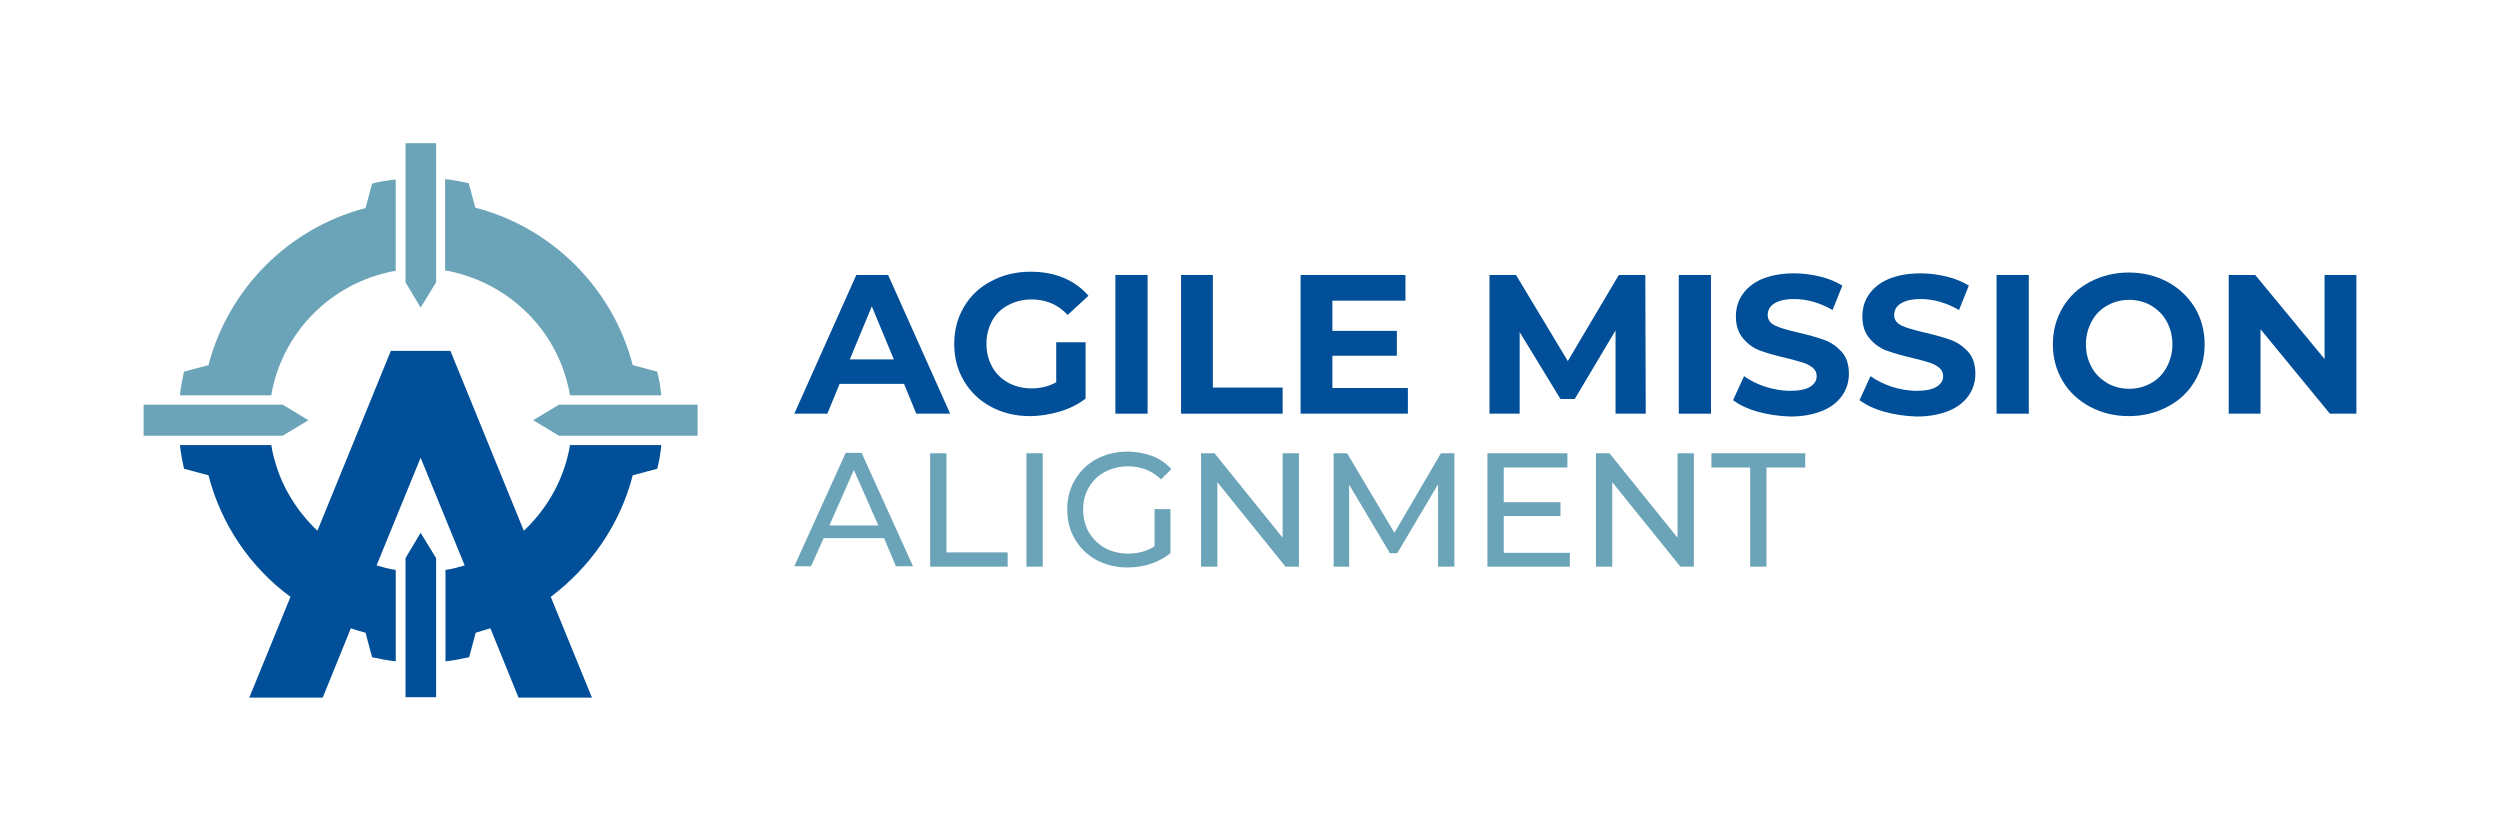 <?xml version="1.0" encoding="utf-8"?>
<!-- Generator: Adobe Illustrator 25.2.1, SVG Export Plug-In . SVG Version: 6.00 Build 0)  -->
<svg version="1.1" id="Layer_1" xmlns="http://www.w3.org/2000/svg" xmlns:xlink="http://www.w3.org/1999/xlink" x="0px" y="0px"
	 viewBox="0 0 612.8 206" style="enable-background:new 0 0 612.8 206;" xml:space="preserve">
<style type="text/css">
	.st0{fill:#004F98;}
	.st1{fill:#6BA4B8;}
</style>
<g>
	<g>
		<g>
			<path class="st0" d="M221.6,94.1h-15.8l-3,7.3h-8.1l15.2-34h7.8l15.2,34h-8.3L221.6,94.1z M219.1,88.1l-5.4-13l-5.4,13H219.1z"/>
			<path class="st0" d="M258.9,83.9h7.2v13.8c-1.8,1.4-4,2.5-6.4,3.2c-2.4,0.7-4.9,1.1-7.3,1.1c-3.5,0-6.7-0.8-9.5-2.3
				c-2.8-1.5-5-3.6-6.6-6.3c-1.6-2.7-2.4-5.7-2.4-9.1c0-3.4,0.8-6.4,2.4-9.1c1.6-2.7,3.8-4.8,6.7-6.3c2.8-1.5,6.1-2.3,9.6-2.3
				c3,0,5.7,0.5,8.1,1.5c2.4,1,4.5,2.5,6.1,4.4l-5.1,4.7c-2.4-2.6-5.4-3.8-8.8-3.8c-2.2,0-4.1,0.5-5.8,1.4c-1.7,0.9-3,2.2-3.9,3.8
				c-0.9,1.7-1.4,3.5-1.4,5.7c0,2.1,0.5,4,1.4,5.6c0.9,1.7,2.2,2.9,3.9,3.9c1.7,0.9,3.6,1.4,5.7,1.4c2.3,0,4.3-0.5,6.1-1.5V83.9z"/>
			<path class="st0" d="M273.4,67.4h7.9v34h-7.9V67.4z"/>
			<path class="st0" d="M289.4,67.4h7.9V95h17.1v6.4h-24.9V67.4z"/>
			<path class="st0" d="M345.1,95.1v6.3h-26.3v-34h25.7v6.3h-17.9v7.4h15.8v6.1h-15.8v7.9H345.1z"/>
			<path class="st0" d="M396,101.4l0-20.4l-10,16.8h-3.5l-10-16.4v20h-7.4v-34h6.5l12.7,21.1l12.5-21.1h6.5l0.1,34H396z"/>
			<path class="st0" d="M411.5,67.4h7.9v34h-7.9V67.4z"/>
			<path class="st0" d="M430.8,100.9c-2.5-0.7-4.5-1.7-6-2.8l2.7-5.9c1.5,1.1,3.2,1.9,5.2,2.6c2,0.6,4,1,6,1c2.2,0,3.9-0.3,5-1
				c1.1-0.7,1.6-1.5,1.6-2.6c0-0.8-0.3-1.5-0.9-2c-0.6-0.5-1.4-1-2.4-1.3c-1-0.3-2.3-0.7-4-1.1c-2.6-0.6-4.7-1.2-6.4-1.8
				c-1.7-0.6-3.1-1.6-4.3-3s-1.8-3.2-1.8-5.4c0-2,0.5-3.8,1.6-5.4c1.1-1.6,2.7-2.9,4.8-3.8c2.2-0.9,4.8-1.4,7.9-1.4
				c2.2,0,4.3,0.3,6.4,0.8c2.1,0.5,3.9,1.3,5.4,2.2l-2.4,6c-3.1-1.8-6.3-2.7-9.4-2.7c-2.2,0-3.8,0.4-4.9,1.1
				c-1.1,0.7-1.6,1.7-1.6,2.8c0,1.2,0.6,2,1.8,2.6c1.2,0.6,3.1,1.1,5.6,1.7c2.6,0.6,4.7,1.2,6.4,1.8c1.7,0.6,3.1,1.6,4.3,2.9
				c1.2,1.3,1.8,3.1,1.8,5.4c0,1.9-0.5,3.7-1.6,5.3c-1.1,1.6-2.7,2.9-4.9,3.8c-2.2,0.9-4.8,1.4-7.9,1.4
				C435.9,102,433.3,101.6,430.8,100.9z"/>
			<path class="st0" d="M461.8,100.9c-2.5-0.7-4.5-1.7-6-2.8l2.7-5.9c1.5,1.1,3.2,1.9,5.2,2.6c2,0.6,4,1,6,1c2.2,0,3.9-0.3,5-1
				c1.1-0.7,1.6-1.5,1.6-2.6c0-0.8-0.3-1.5-0.9-2c-0.6-0.5-1.4-1-2.4-1.3c-1-0.3-2.3-0.7-4-1.1c-2.6-0.6-4.7-1.2-6.4-1.8
				c-1.7-0.6-3.1-1.6-4.3-3s-1.8-3.2-1.8-5.4c0-2,0.5-3.8,1.6-5.4c1.1-1.6,2.7-2.9,4.8-3.8c2.2-0.9,4.8-1.4,7.9-1.4
				c2.2,0,4.3,0.3,6.4,0.8c2.1,0.5,3.9,1.3,5.4,2.2l-2.4,6c-3.1-1.8-6.3-2.7-9.4-2.7c-2.2,0-3.8,0.4-4.9,1.1
				c-1.1,0.7-1.6,1.7-1.6,2.8c0,1.2,0.6,2,1.8,2.6c1.2,0.6,3.1,1.1,5.6,1.7c2.6,0.6,4.7,1.2,6.4,1.8c1.7,0.6,3.1,1.6,4.3,2.9
				c1.2,1.3,1.8,3.1,1.8,5.4c0,1.9-0.5,3.7-1.6,5.3c-1.1,1.6-2.7,2.9-4.9,3.8c-2.2,0.9-4.8,1.4-7.9,1.4
				C466.9,102,464.3,101.6,461.8,100.9z"/>
			<path class="st0" d="M489.4,67.4h7.9v34h-7.9V67.4z"/>
			<path class="st0" d="M512.3,99.7c-2.8-1.5-5.1-3.6-6.7-6.3c-1.6-2.7-2.4-5.7-2.4-9c0-3.3,0.8-6.3,2.4-9c1.6-2.7,3.8-4.8,6.7-6.3
				c2.8-1.5,6-2.3,9.5-2.3c3.5,0,6.7,0.8,9.5,2.3c2.8,1.5,5,3.6,6.7,6.3c1.6,2.7,2.4,5.7,2.4,9c0,3.3-0.8,6.3-2.4,9
				c-1.6,2.7-3.8,4.8-6.7,6.3c-2.8,1.5-6,2.3-9.5,2.3C518.3,102,515.1,101.2,512.3,99.7z M527.3,93.9c1.6-0.9,2.9-2.2,3.8-3.9
				c0.9-1.7,1.4-3.5,1.4-5.6c0-2.1-0.5-4-1.4-5.6c-0.9-1.7-2.2-2.9-3.8-3.9c-1.6-0.9-3.4-1.4-5.4-1.4c-2,0-3.8,0.5-5.4,1.4
				c-1.6,0.9-2.9,2.2-3.8,3.9c-0.9,1.7-1.4,3.5-1.4,5.6c0,2.1,0.5,4,1.4,5.6c0.9,1.7,2.2,2.9,3.8,3.9c1.6,0.9,3.4,1.4,5.4,1.4
				C523.9,95.3,525.7,94.8,527.3,93.9z"/>
			<path class="st0" d="M577.6,67.4v34h-6.5l-17-20.7v20.7h-7.8v-34h6.5L569.8,88V67.4H577.6z"/>
		</g>
		<g>
			<path class="st1" d="M216.7,131.9h-14.8l-3.1,6.9h-4.1l12.6-27.8h3.9l12.6,27.8h-4.2L216.7,131.9z M215.3,128.8l-6-13.6l-6,13.6
				H215.3z"/>
			<path class="st1" d="M228,111.1h4v24.3h15v3.5h-19V111.1z"/>
			<path class="st1" d="M251.6,111.1h4v27.8h-4V111.1z"/>
			<path class="st1" d="M283.1,124.8h3.8v10.8c-1.4,1.1-3,2-4.8,2.6s-3.7,0.9-5.7,0.9c-2.8,0-5.3-0.6-7.6-1.8
				c-2.2-1.2-4-2.9-5.3-5.1c-1.3-2.2-1.9-4.6-1.9-7.3c0-2.7,0.6-5.1,1.9-7.3s3.1-3.9,5.3-5.1c2.3-1.2,4.8-1.8,7.6-1.8
				c2.2,0,4.2,0.4,6.1,1.1c1.8,0.7,3.4,1.8,4.6,3.2l-2.5,2.5c-2.2-2.1-4.9-3.2-8.1-3.2c-2.1,0-4,0.5-5.7,1.4c-1.7,0.9-3,2.2-3.9,3.8
				c-1,1.6-1.4,3.5-1.4,5.5c0,2,0.5,3.8,1.4,5.5c1,1.6,2.3,2.9,3.9,3.8s3.6,1.4,5.7,1.4c2.5,0,4.7-0.6,6.5-1.8V124.8z"/>
			<path class="st1" d="M318.4,111.1v27.8h-3.3l-16.7-20.7v20.7h-4v-27.8h3.3l16.7,20.7v-20.7H318.4z"/>
			<path class="st1" d="M352.5,138.9l0-20.2l-10,16.9h-1.8l-10-16.8v20.1h-3.8v-27.8h3.3l11.6,19.5l11.4-19.5h3.3l0,27.8H352.5z"/>
			<path class="st1" d="M384.8,135.4v3.5h-20.2v-27.8h19.6v3.5h-15.6v8.5h13.9v3.4h-13.9v9H384.8z"/>
			<path class="st1" d="M415.2,111.1v27.8h-3.3l-16.7-20.7v20.7h-4v-27.8h3.3l16.7,20.7v-20.7H415.2z"/>
			<path class="st1" d="M429,114.6h-9.5v-3.5h23v3.5h-9.5v24.3H429V114.6z"/>
		</g>
	</g>
	<g>
		<path class="st1" d="M139.2,94.4c0.2,0.8,0.4,1.6,0.5,2.5h1h15.8h5.6c-0.2-2-0.5-3.9-1-5.8l-6-1.6c-4.9-18.8-19.7-33.7-38.6-38.6
			l-1.6-6c-1.9-0.4-3.8-0.8-5.8-1v5.6c0,0,0,0,0,0v16.8c0.8,0.1,1.7,0.3,2.5,0.5C125.3,70.2,136,80.9,139.2,94.4z"/>
		<polygon class="st1" points="156.7,99.2 140,99.2 137,99.2 130.7,103 137,106.8 140,106.8 156.7,106.8 171,106.8 171,99.2 		"/>
		<path class="st0" d="M162.1,109.1c-0.2,2-0.5,3.9-1,5.8l-6,1.6c-3.1,12.1-10.4,22.5-20.1,29.8l10.1,24.7h-18l-6.9-17c0,0,0,0,0,0
			c-1.2,0.4-2.4,0.7-3.6,1.1l-1.6,6c-1.9,0.4-3.8,0.8-5.8,1v-5.6c0,0,0,0,0,0v-16.8c0.8-0.1,1.7-0.3,2.5-0.5
			c0.7-0.2,1.5-0.4,2.2-0.6h0l-10.8-26.4l-10.8,26.4c0.7,0.2,1.4,0.4,2.2,0.6c0.8,0.2,1.6,0.4,2.5,0.5v16.8c0,0,0,0,0,0v5.6
			c-2-0.2-3.9-0.6-5.8-1l-1.6-6c-1.2-0.3-2.4-0.7-3.6-1.1l-6.9,17h-18l10.1-24.7c-9.8-7.2-17-17.7-20.1-29.8l-6-1.6
			c-0.4-1.9-0.8-3.8-1-5.8h22.4c0.1,0.8,0.3,1.7,0.5,2.5c0.9,3.6,2.2,7,4.1,10.1c1.8,3.1,4.1,5.9,6.7,8.4l18-44.1h14.6l18,44.1
			c5.2-4.9,9.1-11.3,10.8-18.5c0.2-0.8,0.4-1.6,0.5-2.5H162.1z"/>
		<polygon class="st1" points="66.2,106.8 69.3,106.8 75.6,103 69.3,99.2 66.2,99.2 49.5,99.2 35.2,99.2 35.2,106.8 49.5,106.8 		
			"/>
		<path class="st1" d="M65.5,96.9h1c0.1-0.8,0.3-1.7,0.5-2.5C70.3,80.8,81,70.2,94.5,66.9c0.8-0.2,1.6-0.4,2.5-0.5V49.6c0,0,0,0,0,0
			V44c-2,0.2-3.9,0.5-5.8,1l-1.6,6C70.8,55.9,56,70.7,51.1,89.5l-6,1.6c-0.4,1.9-0.8,3.8-1,5.8h5.6H65.5z"/>
		<polygon class="st0" points="106.9,136.8 106.9,170.9 99.4,170.9 99.4,136.8 103.1,130.6 		"/>
		<polygon class="st1" points="106.9,69.2 106.9,35.1 99.4,35.1 99.4,69.2 103.1,75.4 		"/>
	</g>
</g>
</svg>

